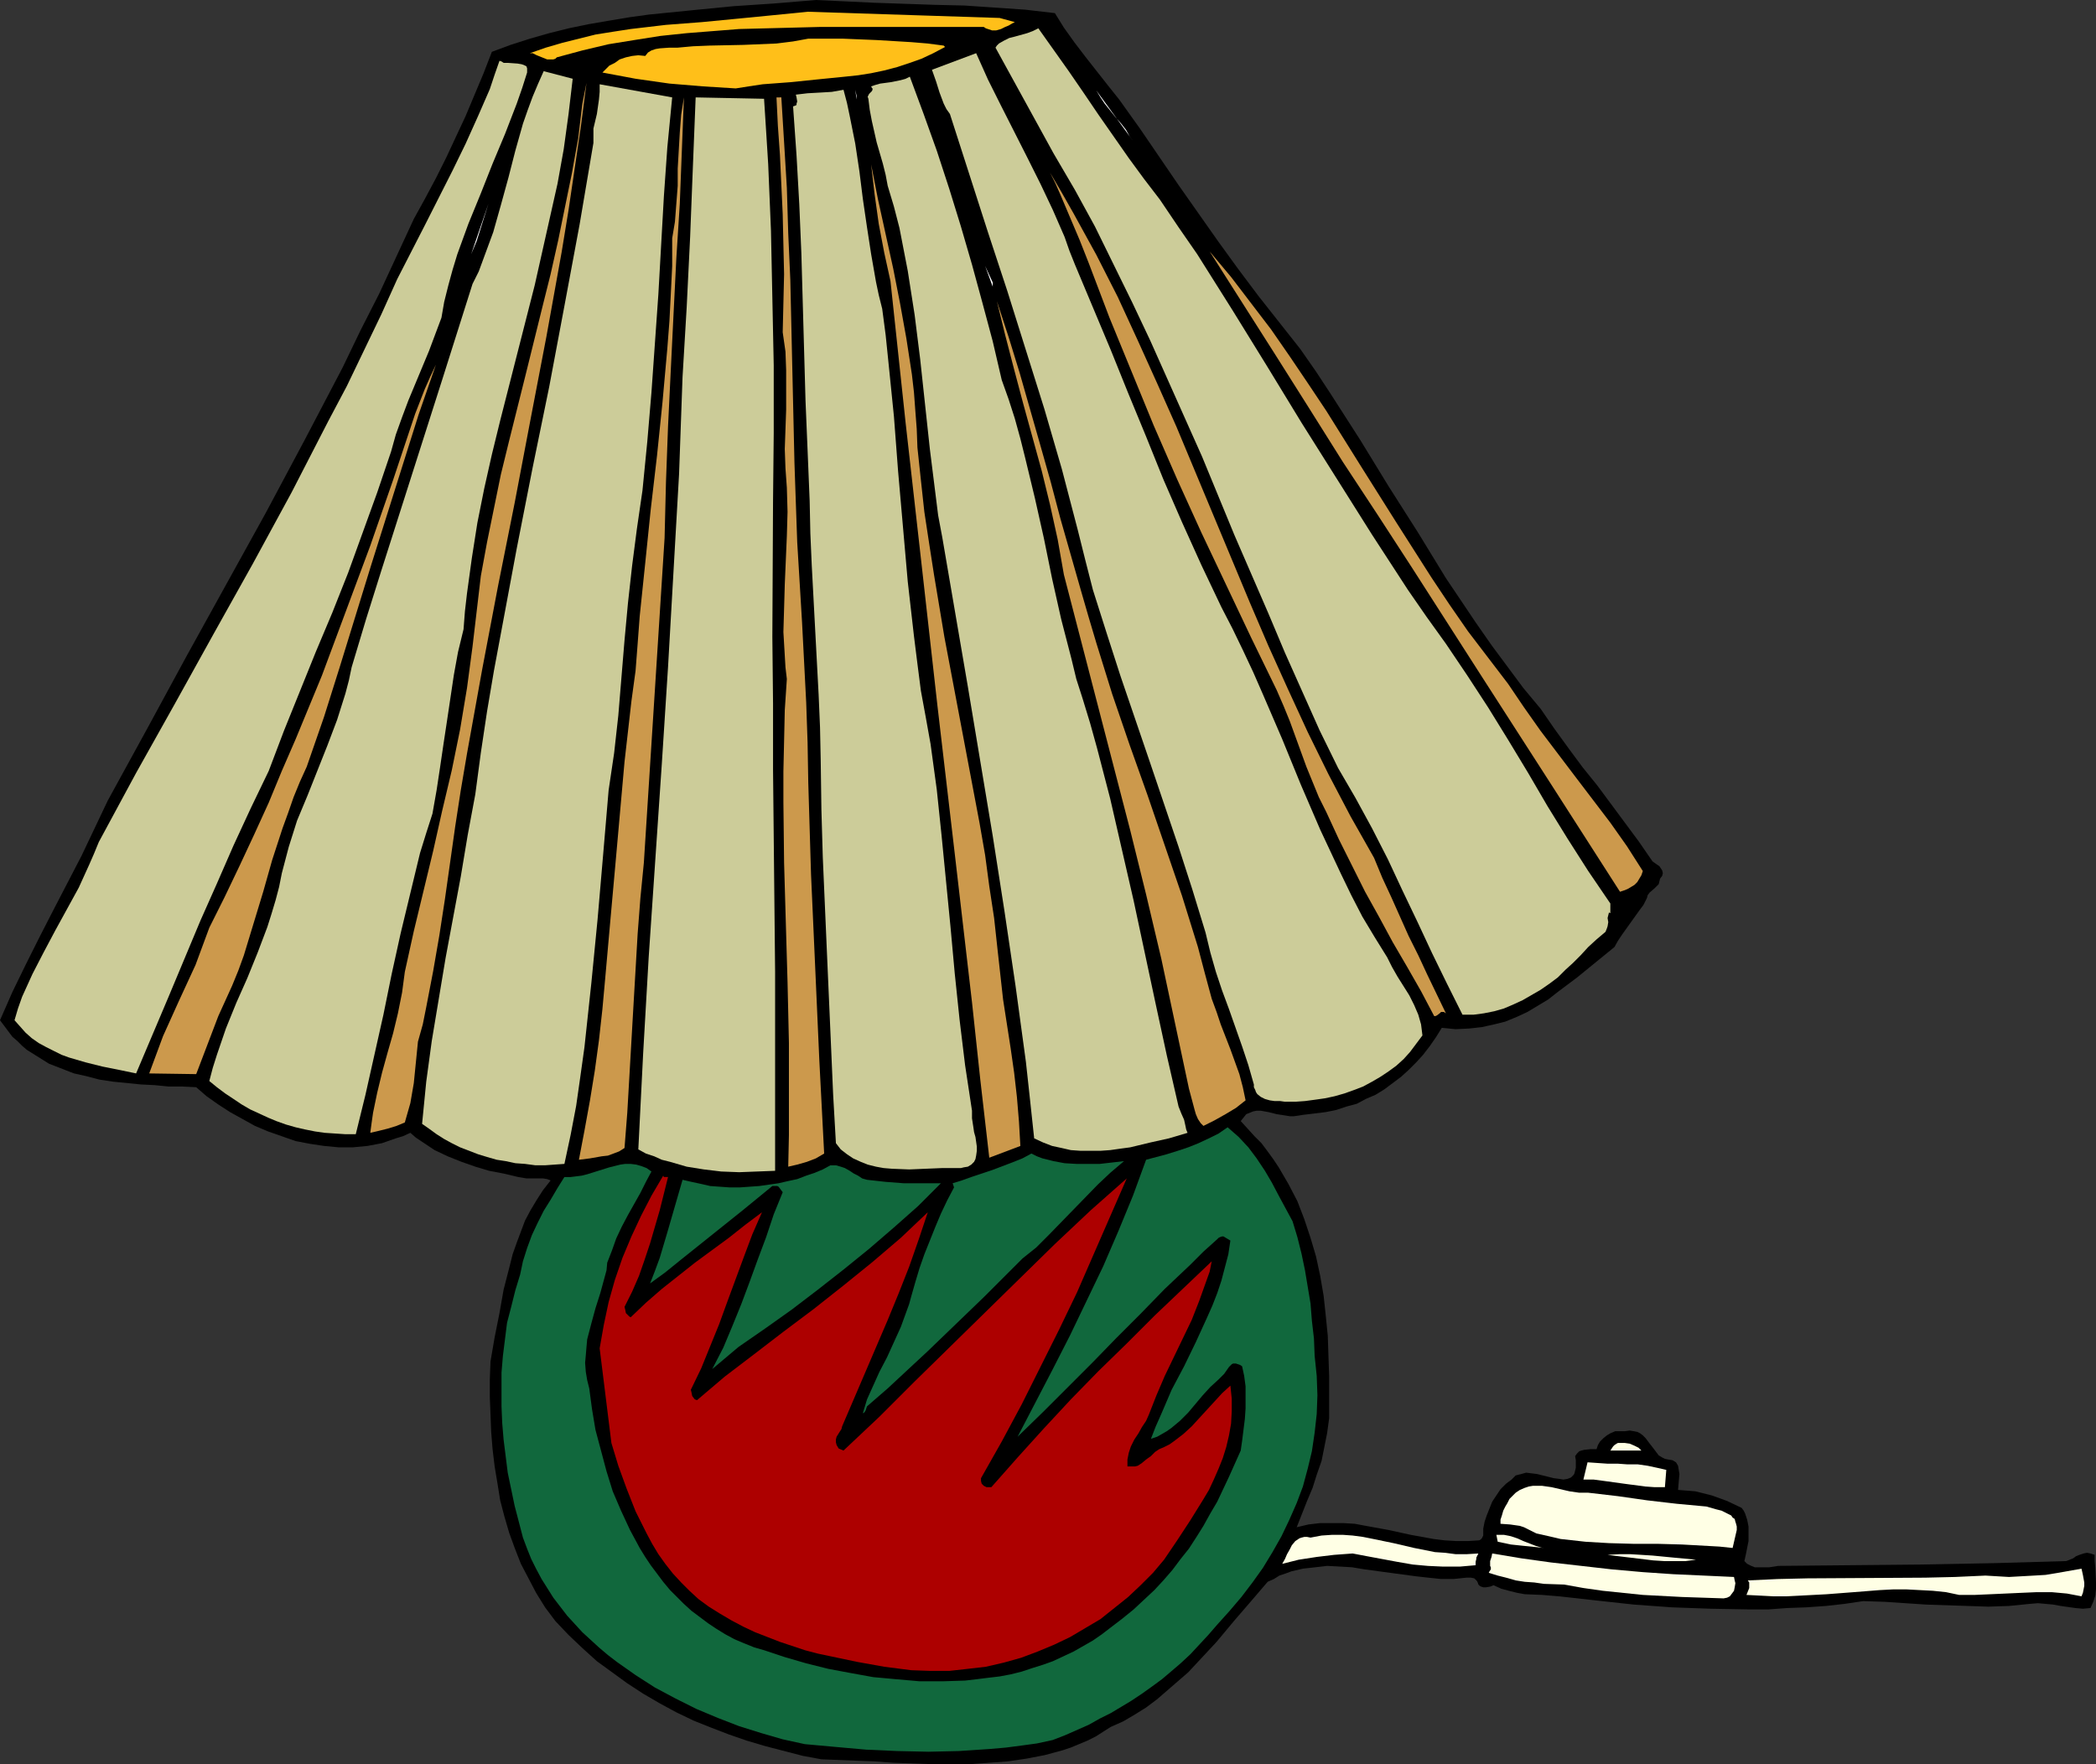 <?xml version="1.0" encoding="UTF-8" standalone="no"?>
<svg
   version="1.0"
   width="129.724mm"
   height="109.186mm"
   id="svg42"
   sodipodi:docname="Lamp 11.wmf"
   xmlns:inkscape="http://www.inkscape.org/namespaces/inkscape"
   xmlns:sodipodi="http://sodipodi.sourceforge.net/DTD/sodipodi-0.dtd"
   xmlns="http://www.w3.org/2000/svg"
   xmlns:svg="http://www.w3.org/2000/svg">
  <rect width="100%" height="100%" fill="#333333" stroke="none"/>
  <sodipodi:namedview
     id="namedview42"
     pagecolor="#ffffff"
     bordercolor="#000000"
     borderopacity="0.25"
     inkscape:showpageshadow="2"
     inkscape:pageopacity="0.0"
     inkscape:pagecheckerboard="0"
     inkscape:deskcolor="#d1d1d1"
     inkscape:document-units="mm" />
  <defs
     id="defs1">
    <pattern
       id="WMFhbasepattern"
       patternUnits="userSpaceOnUse"
       width="6"
       height="6"
       x="0"
       y="0" />
  </defs>
  <path
     style="fill:#000000;fill-opacity:1;fill-rule:evenodd;stroke:none"
     d="m 246.763,3.07 2.101,3.393 2.424,3.393 2.586,3.393 5.333,6.786 2.586,3.232 2.424,3.393 2.424,3.393 9.05,13.249 9.211,13.088 4.686,6.463 4.848,6.463 4.848,6.14 4.848,6.14 3.717,5.332 3.394,5.17 6.949,10.826 6.626,10.826 6.787,10.664 6.626,10.826 6.949,10.341 3.717,5.332 3.717,5.009 3.717,5.009 4.04,4.847 3.232,4.686 3.394,4.686 3.232,4.363 3.394,4.201 6.464,8.725 3.232,4.363 3.232,4.686 1.131,0.808 0.485,0.323 0.323,0.485 0.323,0.485 0.162,0.646 -0.162,0.646 -0.485,0.646 -0.162,0.646 -0.162,0.646 -0.485,0.485 -0.485,0.485 -1.131,0.969 -0.485,0.646 -0.162,0.646 -0.808,1.616 -0.97,1.293 -4.04,5.655 -0.97,1.454 -0.808,1.454 -4.363,3.555 -4.363,3.555 -4.525,3.393 -2.262,1.777 -2.424,1.454 -2.424,1.454 -2.424,1.131 -2.747,1.131 -2.586,0.646 -2.909,0.646 -2.909,0.323 -3.232,0.162 -1.616,-0.162 -1.616,-0.162 -1.293,2.101 -1.454,2.101 -1.616,2.101 -1.616,1.777 -1.778,1.777 -1.778,1.616 -1.939,1.454 -1.939,1.454 -2.101,1.293 -2.262,0.969 -2.101,1.131 -2.424,0.646 -2.424,0.808 -2.424,0.485 -2.586,0.323 -2.747,0.323 -0.97,0.162 -1.131,0.162 h -0.97 l -0.97,-0.162 -2.101,-0.323 -1.939,-0.485 -1.778,-0.323 h -0.97 l -0.808,0.162 -0.808,0.323 -0.808,0.323 -0.646,0.808 -0.646,0.808 1.616,1.777 1.616,1.777 1.616,1.616 1.454,1.939 1.293,1.777 1.293,1.939 1.131,1.939 1.131,1.939 2.101,4.039 1.616,4.201 1.454,4.363 1.293,4.363 0.97,4.524 0.808,4.686 0.485,4.524 0.485,4.847 0.162,4.847 0.162,4.686 v 4.847 4.847 l -0.485,3.555 -0.646,3.232 -0.646,3.232 -1.131,3.232 -0.97,3.07 -1.293,3.07 -2.424,6.14 2.747,-0.646 2.747,-0.323 h 2.747 2.586 l 2.747,0.162 2.586,0.485 5.333,0.969 5.171,1.131 5.333,0.969 2.586,0.323 2.747,0.162 h 2.747 l 2.586,-0.162 0.323,-0.162 0.323,-0.323 0.323,-0.646 v -0.808 -0.808 l 0.323,-1.616 0.485,-1.454 0.646,-1.616 0.646,-1.616 0.97,-1.454 0.97,-1.454 1.293,-1.293 1.293,-0.969 0.485,-0.485 0.485,-0.485 1.293,-0.323 1.131,-0.323 1.293,0.162 1.293,0.162 1.293,0.323 2.586,0.646 1.293,0.162 0.97,0.162 0.97,-0.162 0.808,-0.323 0.323,-0.323 0.323,-0.323 0.162,-0.323 0.162,-0.646 0.162,-0.646 v -0.808 -0.969 l -0.162,-0.969 0.485,-0.646 0.485,-0.485 0.485,-0.162 0.646,-0.162 1.454,-0.162 h 1.454 l 0.323,-0.969 0.485,-0.808 0.808,-0.808 0.808,-0.646 0.808,-0.485 1.131,-0.485 h 1.131 1.131 l 1.131,-0.162 0.97,0.162 0.808,0.162 0.646,0.323 0.646,0.485 0.646,0.646 0.97,1.293 1.131,1.454 0.97,1.293 0.808,0.485 0.646,0.323 0.808,0.162 0.97,0.162 0.808,0.485 0.485,0.808 0.162,0.969 0.162,0.969 -0.162,1.777 -0.162,1.939 2.101,0.162 1.939,0.162 1.939,0.485 1.939,0.485 1.778,0.646 1.778,0.646 3.394,1.616 0.485,0.646 0.323,0.646 0.485,1.454 0.323,1.616 v 1.616 1.777 l -0.323,1.616 -0.323,1.616 -0.323,1.454 0.646,0.646 0.97,0.485 0.808,0.323 h 1.131 2.262 l 2.101,-0.323 16.968,-0.162 16.806,-0.162 16.806,-0.323 16.806,-0.485 0.808,-0.323 0.808,-0.323 0.646,-0.485 0.808,-0.323 0.97,-0.323 0.808,-0.162 0.808,0.162 0.97,0.323 v 1.454 l 0.162,1.616 0.162,3.393 v 1.454 l -0.162,1.616 -0.485,1.454 -0.646,1.454 -1.778,0.162 -1.778,-0.162 -3.394,-0.485 -1.778,-0.323 -1.778,-0.162 -1.778,-0.162 -1.939,0.162 -4.848,0.485 -4.848,0.162 -4.848,-0.162 -4.848,-0.162 -4.848,-0.162 -4.848,-0.323 -4.848,-0.323 -5.01,-0.162 -4.363,0.646 -4.363,0.485 -4.525,0.323 -4.525,0.162 -4.363,0.323 h -4.525 l -9.05,-0.162 -9.05,-0.323 -8.888,-0.646 -8.888,-0.969 -8.726,-0.969 -3.878,-0.323 -4.04,-0.162 -1.778,-0.323 -1.939,-0.485 -1.778,-0.485 -1.778,-0.808 -0.808,0.323 -0.97,0.162 h -0.646 l -0.485,-0.162 -0.323,-0.162 -0.323,-0.323 -0.162,-0.485 -0.162,-0.323 -0.323,-0.323 -0.323,-0.323 -0.808,-0.162 h -0.97 l -3.07,0.323 h -2.909 l -3.07,-0.323 -2.909,-0.323 -11.958,-1.616 -2.909,-0.485 -2.909,-0.162 -2.909,-0.162 -2.747,0.323 -2.909,0.323 -2.747,0.646 -1.293,0.485 -1.454,0.485 -1.293,0.808 -1.454,0.646 -3.878,4.524 -4.04,4.686 -4.04,4.847 -4.363,4.686 -2.262,2.424 -2.424,2.101 -2.424,2.101 -2.424,2.101 -2.586,1.939 -2.586,1.616 -2.747,1.616 -2.909,1.293 -1.778,1.131 -1.778,1.131 -1.939,0.969 -1.939,0.808 -1.939,0.808 -1.939,0.646 -4.202,1.131 -4.202,0.808 -4.363,0.646 -4.363,0.323 -4.525,0.323 h -4.525 -4.525 l -8.888,-0.323 -4.363,-0.323 -4.363,-0.162 -4.04,-0.162 -4.04,-0.162 -4.363,-0.808 -4.363,-1.131 -4.363,-1.131 -4.363,-1.293 -4.202,-1.454 -4.202,-1.616 -4.04,-1.616 -4.04,-1.939 -3.878,-2.101 -3.878,-2.262 -3.717,-2.424 -3.555,-2.585 -3.555,-2.585 -3.394,-3.07 -3.232,-3.07 -3.07,-3.232 -2.424,-3.232 -2.101,-3.393 -1.778,-3.393 -1.778,-3.393 -1.454,-3.716 -1.293,-3.555 -1.131,-3.878 -0.97,-3.716 -0.646,-4.039 -0.646,-3.878 -0.485,-4.039 -0.323,-4.039 -0.162,-4.039 -0.162,-4.201 v -4.039 l 0.162,-4.201 0.97,-5.655 1.131,-5.655 0.97,-5.494 1.454,-5.655 0.646,-2.585 0.97,-2.747 0.97,-2.585 0.97,-2.585 1.293,-2.424 1.454,-2.424 1.454,-2.262 1.778,-2.262 -0.808,-0.323 -0.97,-0.162 h -1.939 -1.939 l -0.97,-0.162 -0.97,-0.162 -3.394,-0.808 -3.394,-0.646 -3.232,-0.969 -3.232,-1.131 -3.232,-1.293 -3.07,-1.454 -2.909,-1.939 -1.454,-0.969 -1.293,-1.131 -1.778,0.808 -1.616,0.485 -3.232,1.131 -3.394,0.646 -3.394,0.323 h -3.394 l -3.394,-0.323 -3.232,-0.485 -3.394,-0.646 -3.232,-1.131 -3.232,-1.131 -3.07,-1.293 -2.909,-1.616 -2.909,-1.616 -2.747,-1.777 -2.747,-1.939 -2.424,-2.101 -3.232,-0.162 h -3.232 l -3.232,-0.323 -3.232,-0.162 -3.232,-0.323 -3.232,-0.323 -3.232,-0.485 -3.07,-0.808 -2.909,-0.646 -2.909,-1.131 -2.909,-1.131 -2.586,-1.616 -2.586,-1.616 L 5.171,244.629 4.04,243.498 2.909,242.529 1.939,241.236 0.97,239.943 0,238.651 l 2.909,-6.625 3.07,-6.302 3.232,-6.463 3.232,-6.302 6.626,-12.765 3.07,-6.463 3.07,-6.463 9.211,-16.804 9.211,-16.966 18.584,-33.608 9.05,-16.966 8.888,-16.966 4.202,-8.725 4.363,-8.564 4.04,-8.725 4.04,-8.725 2.586,-4.686 2.586,-4.847 2.424,-4.847 2.262,-4.847 2.262,-4.847 2.101,-5.009 2.101,-5.009 1.939,-5.009 4.363,-1.616 4.525,-1.454 4.525,-1.293 4.525,-1.131 4.686,-0.969 4.686,-0.808 4.848,-0.808 4.686,-0.646 9.696,-0.969 9.858,-0.969 L 181.153,0.808 190.849,0 l 6.949,0.323 6.787,0.323 14.059,0.485 6.949,0.162 7.11,0.485 7.11,0.485 z"
     id="path1" />
  <path
     style="fill:#ffbf19;fill-opacity:1;fill-rule:evenodd;stroke:none"
     d="m 233.835,4.201 1.778,0.485 1.778,0.485 -0.646,0.323 -0.808,0.485 -0.808,0.323 -0.97,0.485 -1.131,0.323 h -0.97 l -0.97,-0.323 -0.485,-0.162 -0.485,-0.323 h -12.928 -25.371 l -12.605,0.323 -6.302,0.162 -6.141,0.485 -6.141,0.485 -6.141,0.646 -6.141,0.969 -5.979,0.969 -6.141,1.454 -5.979,1.616 -0.323,0.323 -0.485,0.162 h -0.808 -0.646 l -0.808,-0.323 -0.808,-0.323 -0.808,-0.323 -0.97,-0.485 h -0.646 l 3.717,-1.293 3.878,-1.131 3.878,-0.969 3.878,-0.969 4.04,-0.646 4.202,-0.646 8.242,-0.969 8.403,-0.646 8.403,-0.808 8.242,-0.808 8.08,-0.808 z"
     id="path2" />
  <path
     style="fill:#cccc99;fill-opacity:1;fill-rule:evenodd;stroke:none"
     d="m 271.326,46.696 4.363,6.463 4.363,6.302 8.242,13.088 8.08,13.088 8.08,13.249 8.242,13.088 8.242,13.088 4.202,6.463 4.202,6.463 4.363,6.302 4.525,6.302 5.01,7.433 4.848,7.433 4.686,7.594 4.686,7.756 4.525,7.756 4.686,7.594 4.848,7.594 5.171,7.594 v 2.262 l -0.323,-0.162 -0.162,0.646 -0.162,0.646 0.162,0.969 -0.162,0.969 -0.162,0.485 -0.323,0.808 -2.101,1.777 -1.939,1.777 -1.778,1.939 -1.778,1.777 -1.778,1.616 -1.778,1.777 -1.939,1.454 -2.101,1.454 -4.202,2.424 -2.101,0.969 -2.262,0.969 -2.262,0.646 -2.424,0.485 -2.424,0.323 h -2.586 l -3.555,-7.109 -3.555,-7.271 -3.394,-7.271 -3.555,-7.433 -3.394,-7.271 -3.717,-7.271 -3.878,-7.109 -4.04,-6.948 -4.363,-8.887 -4.04,-9.048 -4.04,-9.048 -3.878,-9.21 -7.918,-18.258 -7.595,-18.42 -8.08,-18.097 -4.04,-9.048 -4.202,-8.887 -4.363,-8.887 -4.363,-8.887 -4.686,-8.564 -5.01,-8.564 -13.574,-24.721 0.323,-0.485 0.485,-0.485 1.131,-0.646 1.293,-0.646 1.293,-0.323 2.909,-0.808 1.293,-0.485 1.293,-0.646 3.555,5.009 3.555,5.009 3.555,5.17 3.394,5.009 7.11,10.179 3.555,4.847 z"
     id="path3" />
  <path
     style="fill:#ffbf19;fill-opacity:1;fill-rule:evenodd;stroke:none"
     d="m 220.745,10.664 0.323,0.323 -2.747,1.454 -2.747,1.293 -2.747,0.969 -2.909,0.969 -3.07,0.808 -3.07,0.646 -3.07,0.485 -3.07,0.323 -6.464,0.646 -6.302,0.646 -6.464,0.485 -3.232,0.485 -3.07,0.485 -7.757,-0.485 -7.757,-0.646 -7.918,-1.131 -7.757,-1.454 0.808,-0.808 0.808,-0.808 1.293,-0.646 1.131,-0.808 1.454,-0.485 1.454,-0.323 1.454,-0.162 1.616,0.162 0.646,-0.808 0.808,-0.485 0.97,-0.323 0.97,-0.162 2.262,-0.162 h 1.939 l 3.555,-0.323 3.878,-0.162 7.918,-0.162 3.878,-0.162 3.878,-0.162 3.878,-0.485 3.555,-0.646 h 4.04 4.04 l 7.918,0.323 8.08,0.485 3.878,0.323 z"
     id="path4" />
  <path
     style="fill:#cccc99;fill-opacity:1;fill-rule:evenodd;stroke:none"
     d="m 251.449,61.884 4.202,10.018 4.202,10.018 4.04,10.018 4.202,10.179 4.04,10.018 4.363,10.018 4.525,10.018 4.686,9.856 2.586,5.009 2.424,5.009 2.424,5.17 2.262,5.17 4.525,10.503 4.363,10.664 4.525,10.503 2.424,5.17 2.424,5.17 2.424,5.009 2.586,5.009 2.909,4.847 2.909,4.686 1.131,2.262 1.293,2.262 2.747,4.363 1.131,2.262 0.97,2.262 0.323,1.131 0.323,1.131 0.162,1.293 0.162,1.293 -1.454,1.939 -1.454,1.939 -1.454,1.616 -1.778,1.616 -1.778,1.293 -1.939,1.293 -1.939,1.131 -2.101,1.131 -2.101,0.808 -2.262,0.808 -2.262,0.646 -2.262,0.485 -2.262,0.323 -2.424,0.323 -2.262,0.162 h -2.424 l -1.131,-0.162 h -1.293 l -1.131,-0.162 -1.131,-0.323 -0.97,-0.485 -0.808,-0.646 -0.323,-0.485 -0.162,-0.485 -0.323,-0.646 v -0.646 l -1.293,-4.524 -1.454,-4.363 -3.07,-8.725 -1.616,-4.363 -1.454,-4.363 -1.293,-4.524 -1.131,-4.686 -3.07,-10.018 -3.232,-10.018 -6.787,-20.036 -6.787,-19.874 -3.232,-10.018 -3.232,-10.179 -1.778,-6.948 -1.778,-7.109 -3.717,-14.219 -4.04,-13.896 -4.363,-13.896 -4.363,-13.896 -4.525,-13.734 -8.888,-27.63 -0.808,-1.131 -0.646,-1.293 -0.97,-2.585 -0.808,-2.585 -0.97,-2.747 10.342,-3.878 2.747,6.14 3.07,6.14 6.141,12.118 3.07,6.14 2.909,6.14 2.747,6.302 1.131,3.232 z"
     id="path5" />
  <path
     style="fill:#cccc99;fill-opacity:1;fill-rule:evenodd;stroke:none"
     d="m 123.301,16.966 -1.131,3.555 -1.293,3.716 -2.747,7.109 -2.909,6.948 -2.747,6.948 -2.909,7.109 -1.293,3.555 -1.293,3.555 -1.131,3.716 -0.97,3.555 -0.97,3.878 -0.646,3.716 -1.454,3.878 -1.454,3.878 -1.616,3.878 -1.616,3.878 -1.616,3.878 -1.454,3.878 -1.454,4.039 -1.131,4.039 -3.232,9.533 -3.394,9.372 -3.394,9.372 -3.717,9.372 -3.878,9.21 -7.434,18.42 -3.555,9.372 -4.202,8.725 -4.04,8.725 -3.878,8.887 -3.878,8.725 -7.434,17.774 -7.595,17.935 -3.878,-0.808 -4.04,-0.808 -3.878,-0.969 -3.878,-1.131 -1.778,-0.646 -1.939,-0.969 -1.616,-0.808 -1.778,-0.969 -1.616,-1.131 -1.454,-1.293 -1.293,-1.454 -1.293,-1.454 0.808,-2.747 0.97,-2.747 2.424,-5.332 2.586,-5.009 2.747,-5.17 5.494,-10.018 2.424,-5.332 1.131,-2.585 1.131,-2.747 4.363,-8.079 4.363,-8.079 9.05,-16.158 9.05,-16.319 9.211,-16.481 9.05,-16.643 8.565,-16.643 4.363,-8.24 4.04,-8.402 4.04,-8.402 3.717,-8.24 6.464,-12.603 6.464,-12.765 3.07,-6.302 2.909,-6.463 2.747,-6.302 1.131,-3.393 1.131,-3.232 0.485,0.162 0.485,0.323 h 0.97 l 2.262,0.162 0.97,0.162 0.485,0.162 0.323,0.162 0.323,0.162 0.162,0.485 v 0.485 z"
     id="path6" />
  <path
     style="fill:#cccc99;fill-opacity:1;fill-rule:evenodd;stroke:none"
     d="m 133.966,18.42 -0.97,8.24 -1.131,8.24 -1.454,8.079 -1.778,7.917 -1.778,7.917 -1.778,7.917 -8.08,31.669 -1.939,7.917 -1.778,7.917 -1.616,8.079 -1.293,8.24 -1.131,8.24 -0.485,4.201 -0.323,4.201 -1.293,5.332 -0.97,5.332 -1.616,10.826 -0.808,5.332 -0.808,5.494 -0.808,5.332 -0.97,5.494 -1.454,4.524 -1.454,4.686 -2.262,9.372 -2.262,9.372 -2.101,9.533 -1.939,9.533 -2.101,9.372 -2.101,9.372 -2.262,9.21 h -2.424 l -2.424,-0.162 -2.424,-0.162 -2.262,-0.323 -2.424,-0.485 -2.101,-0.485 -2.262,-0.646 -2.262,-0.808 -1.939,-0.808 -2.101,-0.969 -2.101,-0.969 -1.939,-1.131 -1.939,-1.293 -1.939,-1.293 -1.939,-1.454 -1.778,-1.454 0.808,-3.07 0.97,-3.07 2.101,-6.14 2.424,-5.978 2.586,-5.817 2.424,-5.978 2.262,-5.978 0.97,-3.07 0.97,-3.232 0.808,-3.07 0.646,-3.232 0.808,-3.07 0.808,-3.07 0.97,-3.07 0.97,-3.07 2.424,-5.817 4.686,-11.795 2.262,-5.978 0.97,-3.07 0.97,-3.07 0.808,-3.07 0.646,-3.07 3.394,-11.31 3.555,-11.31 7.11,-22.298 7.11,-22.298 7.11,-22.459 1.454,-2.908 1.131,-3.07 1.131,-3.07 1.131,-3.07 1.778,-6.302 1.778,-6.463 1.616,-6.302 1.778,-6.302 1.131,-3.232 1.131,-3.07 1.293,-3.07 1.293,-2.908 z"
     id="path7" />
  <path
     style="fill:#ffffff;fill-opacity:1;fill-rule:evenodd;stroke:none"
     d="m 215.574,17.612 0.646,0.808 z"
     id="path8" />
  <path
     style="fill:#cccc99;fill-opacity:1;fill-rule:evenodd;stroke:none"
     d="m 234.32,88.868 1.616,4.524 1.454,4.524 1.293,4.686 1.131,4.524 2.262,9.372 2.101,9.372 1.939,9.533 2.101,9.372 2.424,9.372 1.131,4.686 1.454,4.524 1.778,5.817 1.616,5.817 3.07,11.795 2.747,11.957 2.747,11.957 5.171,24.237 2.586,11.957 2.747,11.957 0.646,1.616 0.646,1.454 0.323,1.454 0.162,0.808 0.323,0.808 -4.363,1.293 -4.363,0.969 -4.686,1.131 -2.424,0.323 -2.262,0.323 -2.262,0.162 h -2.424 -2.262 l -2.262,-0.162 -2.101,-0.485 -2.262,-0.485 -2.101,-0.808 -2.101,-0.969 -0.97,-9.048 -0.97,-8.887 -2.424,-17.774 -2.586,-17.45 -2.747,-17.612 -5.818,-34.901 -5.979,-34.901 -0.97,-5.17 -0.646,-5.17 -1.293,-10.341 -1.131,-10.503 -1.131,-10.503 -1.293,-10.341 -0.808,-5.17 -0.808,-5.17 -0.97,-5.009 -0.97,-5.009 -1.293,-5.009 -1.454,-4.847 -0.485,-2.585 -0.646,-2.585 -1.454,-5.009 -1.131,-5.009 -0.485,-2.585 -0.323,-2.585 -0.162,-0.485 0.162,-0.323 0.162,-0.323 0.323,-0.323 0.323,-0.323 0.162,-0.323 v -0.323 l -0.162,-0.162 -0.162,-0.323 0.97,-0.323 1.131,-0.323 2.424,-0.323 2.424,-0.485 1.131,-0.323 0.97,-0.485 3.232,8.725 3.07,8.564 2.909,8.887 2.747,8.887 2.586,8.887 2.424,8.887 2.424,9.048 z"
     id="path9" />
  <path
     style="fill:#cc994c;fill-opacity:1;fill-rule:evenodd;stroke:none"
     d="m 109.241,176.282 -1.454,8.564 -1.293,8.402 -2.424,17.127 -1.293,8.402 -1.454,8.402 -1.616,8.402 -0.808,4.039 -1.131,4.039 -0.485,4.847 -0.485,4.847 -0.808,4.686 -0.646,2.262 -0.646,2.262 -1.939,0.808 -2.101,0.646 -1.939,0.485 -2.101,0.485 0.323,-2.424 0.323,-2.262 0.97,-4.686 1.131,-4.686 1.293,-4.686 1.293,-4.524 1.131,-4.686 0.97,-4.847 0.323,-2.424 0.323,-2.424 2.101,-9.533 2.262,-9.372 2.262,-9.372 2.101,-9.372 2.262,-9.533 1.939,-9.533 0.808,-4.847 0.808,-4.847 0.646,-4.847 0.646,-4.847 0.97,-8.24 0.97,-8.24 1.454,-7.917 1.616,-7.917 1.616,-7.917 1.939,-7.917 3.878,-15.511 3.878,-15.673 1.939,-7.756 1.778,-7.917 1.616,-7.917 1.616,-7.917 1.454,-8.079 0.97,-8.079 0.97,-4.847 -1.293,10.018 -1.454,9.856 -1.454,9.856 -1.616,9.856 -3.555,19.713 -3.717,19.389 -3.717,19.551 -3.878,19.389 -3.717,19.551 z"
     id="path10" />
  <path
     style="fill:#cccc99;fill-opacity:1;fill-rule:evenodd;stroke:none"
     d="m 157.237,22.782 -1.131,11.634 -0.808,11.472 -1.293,22.944 -0.808,11.472 -0.808,11.472 -0.97,11.472 -1.131,11.472 -1.293,8.887 -1.131,8.725 -0.97,8.725 -0.808,8.725 -1.454,17.612 -0.97,8.725 -1.293,8.725 -0.646,7.594 -0.646,7.594 -1.293,15.027 -1.454,14.865 -1.616,15.027 -0.97,6.948 -0.97,6.786 -1.293,6.786 -1.454,6.786 -2.262,0.162 -2.262,0.162 h -2.262 l -2.424,-0.323 -2.262,-0.162 -2.262,-0.485 -2.101,-0.323 -2.262,-0.646 -2.101,-0.646 -2.101,-0.808 -2.101,-0.808 -1.939,-0.969 -1.778,-0.969 -1.778,-1.131 -1.778,-1.293 -1.616,-1.131 0.97,-9.856 1.293,-9.533 1.616,-9.695 1.616,-9.695 1.778,-9.533 1.778,-9.533 1.616,-9.695 1.778,-9.533 1.293,-9.695 1.454,-9.695 1.616,-9.533 1.778,-9.533 3.555,-19.066 3.717,-18.905 3.878,-18.905 3.555,-18.905 3.555,-19.066 1.616,-9.533 1.616,-9.533 V 31.669 30.053 l 0.808,-3.393 0.485,-3.393 0.162,-1.777 v -1.777 z"
     id="path11" />
  <path
     style="fill:#cccc99;fill-opacity:1;fill-rule:evenodd;stroke:none"
     d="m 197.313,21.005 0.808,3.07 0.646,3.07 1.293,6.463 0.97,6.463 0.808,6.463 0.97,6.625 0.97,6.302 1.131,6.463 0.646,3.07 0.808,3.232 0.808,6.14 0.646,6.302 1.293,12.765 0.97,12.765 1.131,12.926 1.131,12.926 1.454,12.765 0.808,6.463 0.808,6.302 1.131,6.14 1.131,6.302 1.454,10.664 1.131,10.826 2.101,21.49 0.97,10.664 1.131,10.826 1.293,10.664 1.616,10.664 v 0.808 0.969 l 0.323,2.101 0.162,1.131 0.323,1.131 0.323,2.262 v 0.969 l -0.162,1.131 -0.162,0.808 -0.323,0.646 -0.646,0.646 -0.808,0.485 -0.97,0.162 -0.646,0.162 h -0.646 -1.778 -1.939 l -3.878,0.162 -3.878,0.162 -4.04,-0.162 -1.939,-0.162 -1.778,-0.323 -1.939,-0.485 -1.616,-0.646 -1.778,-0.808 -1.454,-0.969 -1.454,-1.131 -1.131,-1.454 -0.646,-11.31 -0.485,-11.149 -0.97,-22.136 -0.97,-22.298 -0.323,-11.149 -0.162,-11.472 -0.162,-7.756 -0.323,-7.594 -1.616,-30.377 -0.323,-7.433 -0.162,-7.594 -0.485,-11.795 -0.485,-11.634 -0.323,-11.472 -0.323,-11.472 -0.323,-11.472 -0.485,-11.472 -0.646,-11.472 -0.808,-11.472 0.485,-0.162 0.323,-0.162 v -0.323 l 0.162,-0.485 -0.162,-0.969 -0.162,-0.646 2.747,-0.323 2.909,-0.162 2.747,-0.162 z"
     id="path12" />
  <path
     style="fill:#ffffff;fill-opacity:1;fill-rule:evenodd;stroke:none"
     d="m 200.384,23.267 -0.323,-2.262 0.323,1.454 z"
     id="path13" />
  <path
     style="fill:#ffffff;fill-opacity:1;fill-rule:evenodd;stroke:none"
     d="m 235.289,21.005 0.646,1.131 z"
     id="path14" />
  <path
     style="fill:#ffffff;fill-opacity:1;fill-rule:evenodd;stroke:none"
     d="m 265.024,32.962 -0.808,-1.131 -0.808,-1.454 -1.131,-1.454 -1.293,-1.454 -2.586,-3.232 -0.97,-1.454 -0.97,-1.616 z"
     id="path15" />
  <path
     style="fill:#cc994c;fill-opacity:1;fill-rule:evenodd;stroke:none"
     d="m 155.459,125.869 -4.848,75.942 -0.808,8.24 -0.646,8.402 -0.97,16.643 -0.97,16.804 -0.485,8.402 -0.646,8.24 -1.293,0.808 -1.293,0.485 -1.293,0.485 -1.454,0.162 -2.747,0.485 -2.586,0.323 1.293,-6.786 1.293,-7.109 1.131,-6.948 0.97,-7.109 0.808,-7.271 0.646,-7.109 1.293,-14.542 1.293,-14.38 1.293,-14.542 0.646,-7.271 0.808,-7.109 0.808,-7.109 0.97,-7.109 0.485,-6.302 0.485,-6.463 1.293,-12.442 1.293,-12.603 1.454,-12.441 1.293,-12.603 1.131,-12.603 0.485,-6.302 0.323,-6.302 0.323,-6.625 v -6.463 l 0.646,-3.878 0.323,-4.201 0.323,-4.201 v -4.039 l 0.485,-8.402 0.323,-4.201 0.646,-4.039 -0.485,12.442 -0.485,12.442 -0.808,12.765 -0.646,12.926 -0.646,13.088 -0.646,13.249 -0.485,13.088 z"
     id="path16" />
  <path
     style="fill:#cccc99;fill-opacity:1;fill-rule:evenodd;stroke:none"
     d="m 178.729,23.106 0.485,7.594 0.485,7.756 0.646,15.511 0.323,15.673 0.323,15.835 v 15.835 l -0.162,15.835 -0.162,31.831 0.162,15.511 v 15.511 l 0.162,15.835 0.323,31.508 v 15.673 15.511 15.35 l -4.202,0.162 -4.202,0.162 -4.202,-0.162 -4.04,-0.485 -4.04,-0.646 -3.878,-1.131 -1.939,-0.485 -1.778,-0.808 -1.939,-0.646 -1.778,-0.969 1.131,-22.459 1.293,-22.459 3.07,-45.242 1.454,-22.621 1.293,-22.621 1.293,-22.621 0.808,-22.621 0.97,-16.319 0.808,-16.481 0.646,-16.481 0.646,-16.158 z"
     id="path17" />
  <path
     style="fill:#cc994c;fill-opacity:1;fill-rule:evenodd;stroke:none"
     d="m 182.769,22.782 0.646,10.503 0.646,10.664 0.323,10.664 0.485,10.826 0.485,21.49 0.485,21.328 0.323,9.372 0.323,9.21 1.131,18.743 0.97,18.743 0.323,9.372 0.162,9.372 0.646,21.49 0.97,21.651 0.97,21.813 1.131,21.813 -1.939,1.131 -2.101,0.808 -2.262,0.646 -2.101,0.485 0.162,-7.433 v -7.109 -7.271 -7.109 l -0.323,-14.219 -0.808,-27.953 -0.162,-14.219 v -7.109 l 0.162,-7.109 0.162,-7.271 0.485,-7.271 -0.323,-2.747 -0.162,-2.747 -0.323,-5.494 0.162,-5.494 0.162,-5.655 0.485,-11.31 0.162,-5.655 -0.162,-5.655 -0.323,-4.524 -0.162,-4.524 0.323,-9.21 v -4.686 -4.524 l -0.162,-4.363 -0.323,-2.262 -0.323,-2.262 0.162,-6.786 0.162,-6.786 -0.162,-6.948 -0.162,-7.109 -0.323,-6.948 -0.323,-6.948 -0.485,-6.786 -0.323,-6.625 z"
     id="path18" />
  <path
     style="fill:#ffffff;fill-opacity:1;fill-rule:evenodd;stroke:none"
     d="m 237.713,25.529 0.323,0.808 z"
     id="path19" />
  <path
     style="fill:#ffffff;fill-opacity:1;fill-rule:evenodd;stroke:none"
     d="m 265.67,33.931 1.131,1.454 z"
     id="path20" />
  <path
     style="fill:#cc994c;fill-opacity:1;fill-rule:evenodd;stroke:none"
     d="m 214.605,104.703 0.808,7.594 0.808,7.433 1.131,7.433 1.131,7.271 2.424,14.542 2.747,14.542 2.747,14.542 2.747,14.542 1.293,7.433 0.97,7.271 1.131,7.433 0.808,7.433 0.646,5.817 0.646,5.817 1.778,11.472 0.808,5.655 0.646,5.655 0.485,5.817 0.323,5.655 -7.272,2.747 -2.101,-18.258 -1.939,-18.097 -4.202,-36.193 -3.878,-33.123 -3.717,-33.123 -3.717,-32.962 -3.555,-33.285 -1.454,-6.625 -1.293,-6.786 -0.97,-6.948 -0.808,-6.948 1.616,8.24 1.778,8.079 1.778,8.079 1.616,8.24 1.454,8.079 0.646,4.201 0.646,4.201 0.485,4.201 0.323,4.363 0.323,4.201 z"
     id="path21" />
  <path
     style="fill:#cc994c;fill-opacity:1;fill-rule:evenodd;stroke:none"
     d="m 321.422,200.68 1.939,4.686 2.101,4.524 4.04,9.048 2.262,4.524 2.101,4.524 4.363,9.048 -0.485,-0.323 h -0.323 -0.323 l -0.323,0.323 -0.646,0.485 -0.323,0.162 h -0.323 l -3.07,-5.817 -3.232,-5.655 -3.394,-5.817 -3.232,-5.978 -3.232,-5.817 -3.07,-6.14 -3.07,-6.14 -2.909,-6.302 -1.778,-3.555 -1.454,-3.555 -1.454,-3.555 -1.293,-3.555 -2.586,-7.109 -1.454,-3.555 -1.616,-3.716 -5.979,-12.28 -5.818,-12.28 -5.818,-12.28 -5.656,-12.441 -5.494,-12.603 -5.171,-12.603 -5.171,-12.603 -4.848,-12.765 -2.101,-5.332 -2.262,-5.332 -2.262,-5.332 -1.131,-2.585 -1.293,-2.585 2.747,4.686 2.747,4.847 5.333,9.695 5.01,9.856 4.686,10.179 4.525,10.018 4.525,10.179 8.565,20.52 8.565,20.52 4.363,10.179 4.525,10.018 4.686,10.179 4.848,9.856 5.171,9.856 2.747,4.847 z"
     id="path22" />
  <path
     style="fill:#ffffff;fill-opacity:1;fill-rule:evenodd;stroke:none"
     d="m 225.917,47.342 1.454,4.847 z"
     id="path23" />
  <path
     style="fill:#ffffff;fill-opacity:1;fill-rule:evenodd;stroke:none"
     d="m 110.211,59.461 4.04,-11.795 -2.747,8.725 z"
     id="path24" />
  <path
     style="fill:#cc994c;fill-opacity:1;fill-rule:evenodd;stroke:none"
     d="m 352.772,159.962 3.717,5.494 3.878,5.494 8.08,10.664 8.242,10.826 3.878,5.494 3.717,5.817 -0.323,0.969 -0.485,0.808 -0.485,0.808 -0.646,0.646 -0.808,0.485 -0.808,0.485 -0.808,0.323 -0.97,0.323 -8.08,-12.603 -8.08,-12.603 -16.322,-25.368 -16.16,-25.206 -8.08,-12.441 -8.08,-12.28 -7.918,-12.603 -3.878,-6.14 -3.878,-6.14 -15.514,-24.398 5.01,5.978 4.686,6.14 4.686,6.14 4.363,6.302 4.363,6.463 4.202,6.302 8.08,12.926 8.242,13.088 8.242,12.926 4.202,6.302 4.363,6.302 4.686,6.14 z"
     id="path25" />
  <path
     style="fill:#ffffff;fill-opacity:1;fill-rule:evenodd;stroke:none"
     d="m 232.219,67.055 -1.778,-4.847 1.778,3.878 z"
     id="path26" />
  <path
     style="fill:#cc994c;fill-opacity:1;fill-rule:evenodd;stroke:none"
     d="m 252.904,138.311 1.778,6.14 1.778,5.978 3.717,11.957 4.04,11.795 4.202,11.795 4.04,11.795 4.04,11.795 3.717,11.957 1.616,6.14 1.616,5.978 1.131,3.07 0.97,2.908 2.262,5.817 2.101,5.817 0.808,3.07 0.646,3.07 -2.262,1.777 -2.424,1.454 -2.586,1.454 -2.586,1.293 -0.646,-0.646 -0.646,-0.969 -0.485,-1.131 -0.323,-1.131 -0.646,-2.424 -0.646,-2.424 -3.232,-15.188 -3.232,-15.188 -3.555,-15.027 -3.717,-15.027 -15.514,-59.784 -1.454,-8.24 -1.778,-8.079 -1.939,-7.917 -4.363,-15.835 -2.101,-7.917 -2.101,-8.079 -1.939,-7.917 2.747,8.402 2.586,8.402 4.848,16.966 2.424,8.564 2.262,8.564 z"
     id="path27" />
  <path
     style="fill:#cc994c;fill-opacity:1;fill-rule:evenodd;stroke:none"
     d="m 71.75,179.352 -1.616,3.555 -1.454,3.555 -1.293,3.716 -1.293,3.555 -2.424,7.433 -2.101,7.433 -2.262,7.433 -2.262,7.433 -1.293,3.555 -1.454,3.555 -1.616,3.555 -1.616,3.555 -5.171,13.573 -10.989,-0.162 1.616,-4.363 1.616,-4.363 3.717,-8.24 3.878,-8.402 1.616,-4.363 1.616,-4.363 3.555,-7.109 3.555,-7.433 3.394,-7.271 3.394,-7.433 3.07,-7.433 3.232,-7.433 6.141,-14.865 5.656,-15.188 5.656,-15.188 5.333,-15.35 5.171,-15.511 2.262,-5.817 1.293,-2.908 1.293,-2.747 -4.04,11.634 -3.717,11.795 -7.434,23.59 -7.272,23.59 -3.717,11.795 z"
     id="path28" />
  <path
     style="fill:#11683d;fill-opacity:1;fill-rule:evenodd;stroke:none"
     d="m 302.353,285.67 1.131,3.716 0.97,3.878 0.808,3.878 0.646,3.878 0.646,3.878 0.323,4.039 0.485,4.201 0.162,4.039 0.485,4.686 0.162,4.524 -0.162,4.363 -0.485,4.363 -0.646,4.363 -0.97,4.039 -1.131,4.201 -1.454,3.878 -1.778,4.039 -1.778,3.716 -2.101,3.716 -2.262,3.716 -2.424,3.393 -2.586,3.393 -2.747,3.232 -2.909,3.232 -2.101,2.424 -2.101,2.262 -2.101,2.262 -2.262,2.101 -2.262,1.939 -2.101,1.777 -2.424,1.777 -2.262,1.616 -2.424,1.616 -2.424,1.454 -2.424,1.454 -2.586,1.293 -2.586,1.454 -5.494,2.424 -2.909,1.131 -3.717,0.808 -3.555,0.485 -3.717,0.485 -3.717,0.323 -7.272,0.485 -7.11,0.162 -7.272,-0.162 -7.272,-0.323 -7.272,-0.646 -7.11,-0.646 -5.171,-1.131 -5.01,-1.454 -5.171,-1.616 -5.01,-1.939 -5.01,-2.101 -4.848,-2.424 -4.848,-2.585 -4.525,-2.908 -4.363,-3.07 -2.101,-1.616 -2.101,-1.777 -1.939,-1.777 -1.939,-1.777 -1.778,-1.939 -1.778,-1.939 -1.616,-2.101 -1.616,-2.101 -2.747,-4.363 -1.293,-2.424 -1.131,-2.262 -0.97,-2.424 -0.97,-2.585 -0.97,-3.716 -0.97,-3.716 -0.808,-3.878 -0.808,-3.878 -0.485,-3.878 -0.485,-3.878 -0.323,-3.878 -0.162,-3.878 v -4.039 -3.878 l 0.323,-3.878 0.485,-3.878 0.485,-3.878 0.97,-3.716 0.97,-3.878 1.131,-3.716 0.646,-3.07 0.97,-3.07 1.131,-3.07 1.293,-2.747 1.454,-2.908 1.616,-2.585 1.616,-2.747 1.616,-2.585 h 1.454 l 1.293,-0.162 1.293,-0.162 1.293,-0.323 2.586,-0.808 2.586,-0.808 2.586,-0.646 1.131,-0.162 h 1.293 l 1.293,0.162 1.131,0.323 1.293,0.485 1.131,0.808 -1.293,2.424 -1.293,2.585 -1.454,2.585 -1.454,2.585 -1.454,2.747 -1.293,2.747 -0.97,2.747 -1.131,2.908 -0.162,1.777 -0.485,1.777 -0.97,3.555 -1.131,3.555 -0.97,3.555 -0.97,3.716 -0.162,1.777 -0.162,1.939 -0.162,1.777 0.162,2.101 0.323,1.939 0.485,1.939 0.646,4.847 0.808,4.847 1.293,4.847 1.293,4.847 1.454,4.686 1.939,4.524 2.101,4.524 2.262,4.201 1.293,2.101 1.293,1.939 1.454,1.939 1.454,1.939 1.616,1.939 1.616,1.616 1.616,1.616 1.778,1.616 1.939,1.454 1.939,1.454 1.939,1.293 2.101,1.293 2.101,1.131 2.262,0.969 2.424,0.969 2.262,0.646 4.848,1.616 5.01,1.454 5.171,1.293 5.171,0.969 5.333,0.969 5.333,0.485 5.494,0.485 h 5.494 l 5.171,-0.162 2.747,-0.323 2.586,-0.323 2.747,-0.323 2.586,-0.485 2.586,-0.646 2.424,-0.808 2.586,-0.808 2.262,-0.808 2.424,-1.131 2.424,-1.131 2.262,-1.293 2.262,-1.293 2.101,-1.454 2.101,-1.616 2.747,-2.101 2.586,-2.101 2.424,-2.262 2.424,-2.262 2.101,-2.262 2.101,-2.424 1.939,-2.585 1.939,-2.424 1.778,-2.747 1.616,-2.585 1.616,-2.908 1.616,-2.747 2.747,-5.817 2.747,-6.14 0.323,-2.262 0.323,-2.585 0.323,-2.585 0.162,-2.424 v -2.585 -2.585 l -0.323,-2.424 -0.485,-2.262 -0.485,-0.323 -0.485,-0.162 -0.485,-0.162 h -0.323 -0.323 l -0.323,0.162 -0.646,0.646 -1.131,1.616 -0.646,0.646 -0.646,0.646 -1.939,1.777 -1.778,1.939 -3.394,4.039 -1.939,1.939 -1.939,1.616 -1.131,0.808 -1.131,0.646 -1.131,0.646 -1.454,0.485 1.131,-2.908 1.293,-2.908 2.424,-5.655 2.909,-5.494 2.747,-5.655 2.586,-5.655 1.293,-2.908 1.131,-2.908 0.97,-2.908 0.808,-3.07 0.808,-3.07 0.485,-3.232 -0.808,-0.485 -0.808,-0.485 h -0.323 l -0.485,0.162 -0.323,0.162 -0.323,0.323 -3.232,2.908 -3.07,3.07 -5.979,5.655 -5.656,5.817 -5.656,5.655 -5.656,5.817 -5.656,5.655 -5.818,5.817 -5.979,5.817 8.242,-15.835 4.04,-7.917 3.878,-8.079 3.878,-8.079 3.555,-8.24 3.394,-8.24 3.07,-8.402 4.848,-1.293 2.586,-0.808 2.424,-0.808 2.424,-0.969 2.424,-1.131 2.262,-1.131 2.101,-1.454 1.293,1.131 1.293,1.131 2.262,2.424 1.939,2.585 1.939,2.908 1.616,2.747 1.616,3.07 z"
     id="path29" />
  <path
     style="fill:#11683d;fill-opacity:1;fill-rule:evenodd;stroke:none"
     d="m 262.923,271.613 -3.232,2.747 -2.909,2.747 -11.474,11.795 -2.909,2.908 -3.232,2.585 -4.525,4.524 -4.525,4.524 -8.888,8.564 -4.363,4.201 -4.525,4.201 -4.686,4.363 -4.848,4.201 -0.162,0.485 -0.162,0.485 -0.323,0.485 -0.323,0.162 0.485,-1.616 0.485,-1.616 1.454,-3.232 1.454,-3.232 1.778,-3.393 1.616,-3.555 1.616,-3.555 1.293,-3.555 0.646,-1.777 0.485,-1.777 0.97,-3.393 0.97,-3.232 1.131,-3.232 1.293,-3.232 1.293,-3.232 1.293,-3.07 1.454,-3.07 1.616,-3.07 -0.323,-0.969 2.101,-0.646 2.262,-0.808 2.424,-0.808 2.424,-0.808 4.686,-1.777 2.424,-0.969 2.101,-1.131 1.293,0.646 1.293,0.485 2.586,0.646 2.586,0.485 2.747,0.162 h 2.747 2.747 z"
     id="path30" />
  <path
     style="fill:#11683d;fill-opacity:1;fill-rule:evenodd;stroke:none"
     d="m 202.808,275.975 4.363,0.485 4.202,0.323 h 4.363 4.363 l -5.333,5.332 -5.656,5.009 -5.818,5.009 -5.979,4.847 -5.979,4.686 -6.141,4.686 -6.141,4.363 -6.302,4.363 -6.141,5.17 2.586,-5.009 2.101,-5.009 2.101,-5.17 1.939,-5.17 1.939,-5.332 1.939,-5.17 1.778,-5.332 2.101,-5.17 -0.485,-0.646 -0.485,-0.646 -0.323,-0.162 h -0.162 -0.485 -0.485 l -3.555,2.908 -3.555,2.908 -7.272,5.817 -7.272,5.817 -3.394,2.747 -3.555,2.585 1.131,-2.908 1.131,-3.07 1.778,-5.978 3.555,-12.28 2.101,0.485 2.262,0.485 2.101,0.485 2.262,0.162 2.262,0.162 h 2.424 l 2.262,-0.162 2.262,-0.162 2.262,-0.323 2.262,-0.323 2.101,-0.485 2.262,-0.485 2.101,-0.808 1.939,-0.646 1.939,-0.808 1.778,-0.969 h 1.293 l 1.131,0.323 0.97,0.323 1.131,0.646 0.97,0.646 0.97,0.485 0.97,0.646 z"
     id="path31" />
  <path
     style="fill:#ad0000;fill-opacity:1;fill-rule:evenodd;stroke:none"
     d="m 156.267,275.329 -1.939,7.756 -1.131,3.878 -1.131,3.878 -1.293,3.878 -1.293,3.716 -1.616,3.716 -1.778,3.555 0.162,0.646 0.162,0.808 0.485,0.485 0.323,0.323 0.323,0.162 3.555,-3.393 3.717,-3.232 3.878,-3.07 3.878,-3.07 7.918,-5.817 3.878,-3.07 3.878,-2.908 -2.262,5.17 -1.939,5.17 -3.878,10.503 -1.939,5.332 -2.101,5.17 -2.101,5.17 -2.424,5.009 0.162,0.646 0.162,0.808 0.485,0.646 0.162,0.162 0.485,0.162 6.464,-5.494 6.787,-5.17 6.949,-5.332 7.11,-5.332 6.949,-5.494 6.787,-5.494 6.626,-5.655 3.232,-3.07 3.07,-2.908 -2.101,6.302 -2.262,6.463 -2.424,6.14 -2.586,6.302 -5.333,12.441 -5.333,12.441 -0.162,0.646 -0.323,0.485 -0.808,1.293 -0.162,0.646 v 0.646 l 0.162,0.646 0.485,0.808 1.131,0.485 8.403,-7.917 8.242,-8.24 8.242,-8.079 8.242,-8.079 8.242,-8.079 8.08,-7.917 8.403,-7.917 8.403,-7.433 -3.878,8.887 -3.878,8.887 -3.878,8.887 -4.202,8.725 -4.363,8.725 -4.363,8.725 -4.686,8.725 -4.848,8.564 v 0.646 l 0.162,0.646 0.485,0.485 0.646,0.323 h 1.131 l 6.141,-6.948 6.141,-6.786 6.302,-6.786 6.464,-6.625 6.626,-6.463 6.626,-6.625 13.251,-12.603 -0.485,2.424 -0.808,2.262 -1.616,4.524 -1.778,4.524 -2.101,4.363 -4.202,8.725 -1.939,4.524 -1.778,4.524 -0.646,1.454 -0.97,1.454 -0.808,1.454 -0.97,1.454 -0.808,1.616 -0.485,1.454 -0.323,1.616 v 0.808 0.808 h 0.646 0.646 0.485 l 0.646,-0.162 0.97,-0.646 0.97,-0.808 1.131,-0.808 0.97,-0.969 0.97,-0.646 1.131,-0.485 1.293,-0.646 1.131,-0.808 2.101,-1.616 1.939,-1.777 1.778,-1.939 1.778,-1.939 1.778,-1.939 1.778,-1.939 1.939,-1.777 0.323,3.07 v 2.908 l -0.162,2.908 -0.485,2.747 -0.646,2.747 -0.808,2.585 -0.97,2.424 -1.131,2.585 -1.131,2.424 -1.454,2.424 -2.909,4.686 -3.07,4.686 -3.07,4.524 -2.586,3.07 -2.909,2.908 -2.909,2.747 -3.232,2.585 -3.232,2.585 -3.555,2.101 -3.555,2.101 -3.717,1.777 -3.878,1.616 -3.878,1.454 -4.04,1.131 -4.202,0.969 -4.202,0.485 -4.363,0.485 h -4.363 l -4.525,-0.162 -6.302,-0.808 -6.302,-1.131 -6.141,-1.293 -3.07,-0.646 -3.07,-0.808 -2.909,-0.969 -2.909,-0.969 -2.909,-1.131 -2.909,-1.131 -2.747,-1.293 -2.747,-1.454 -2.747,-1.616 -2.586,-1.616 -2.424,-1.777 -2.101,-1.939 -1.939,-1.939 -1.939,-2.101 -1.778,-2.262 -1.616,-2.262 -1.454,-2.424 -1.293,-2.424 -1.293,-2.585 -1.293,-2.585 -2.101,-5.332 -1.939,-5.332 -1.616,-5.332 -2.747,-22.136 0.97,-5.494 1.131,-5.332 1.454,-5.17 1.778,-5.17 2.101,-5.009 2.262,-4.847 2.424,-4.686 2.747,-4.686 0.162,0.323 h 0.323 z"
     id="path32" />
  <path
     style="fill:#ffffe5;fill-opacity:1;fill-rule:evenodd;stroke:none"
     d="m 383.961,339.314 h -7.272 l 0.323,-0.485 0.323,-0.485 0.323,-0.323 0.485,-0.323 0.323,-0.162 h 0.646 0.97 l 1.131,0.162 1.131,0.485 0.97,0.485 z"
     id="path33" />
  <path
     style="fill:#ffffe5;fill-opacity:1;fill-rule:evenodd;stroke:none"
     d="m 389.779,343.838 -0.323,4.039 h -2.424 l -2.262,-0.162 -4.848,-0.646 -4.686,-0.646 -2.424,-0.323 h -2.424 l 0.97,-4.039 4.686,0.323 h 2.424 l 2.262,0.162 h 2.424 l 2.262,0.323 2.262,0.485 z"
     id="path34" />
  <path
     style="fill:#ffffe5;fill-opacity:1;fill-rule:evenodd;stroke:none"
     d="m 399.152,352.402 1.131,0.323 1.131,0.323 1.293,0.323 1.293,0.646 0.97,0.485 0.323,0.485 0.485,0.323 0.162,0.646 0.162,0.485 0.162,0.646 v 0.808 l -0.485,2.101 -0.485,2.101 -3.07,-0.323 -2.909,-0.162 -5.818,-0.323 -5.818,-0.162 h -5.656 l -5.656,-0.162 -5.494,-0.323 -2.909,-0.323 -2.909,-0.323 -2.747,-0.646 -2.909,-0.646 -0.97,-0.485 -0.97,-0.485 -0.97,-0.485 -0.97,-0.323 -2.262,-0.323 -2.262,-0.162 v -0.969 l 0.323,-0.969 0.323,-1.131 0.485,-0.969 0.485,-0.808 0.485,-0.969 0.808,-0.808 0.646,-0.646 0.97,-0.646 1.131,-0.485 0.97,-0.323 0.97,-0.162 h 1.131 0.97 l 2.262,0.323 2.101,0.485 2.101,0.485 2.262,0.323 h 2.101 l 6.949,0.808 6.787,0.969 6.949,0.808 z"
     id="path35" />
  <path
     style="fill:#ffffe5;fill-opacity:1;fill-rule:evenodd;stroke:none"
     d="m 345.824,363.389 -0.323,0.646 -0.162,0.323 v 0.323 l -0.162,0.646 v 0.808 l -3.717,0.323 h -3.878 l -3.555,-0.162 -3.555,-0.323 -3.717,-0.646 -6.949,-1.293 -3.394,-0.646 -4.363,0.323 -4.04,0.485 -4.202,0.646 -1.939,0.485 -1.939,0.485 0.646,-1.131 0.485,-1.131 0.646,-1.131 0.485,-0.969 0.808,-0.969 0.485,-0.323 0.485,-0.323 0.485,-0.162 0.646,-0.162 h 0.646 l 0.808,0.162 2.586,-0.485 2.424,-0.162 h 2.586 l 2.262,0.162 2.424,0.323 2.424,0.485 4.686,0.969 4.848,1.131 4.848,0.969 2.424,0.162 2.424,0.323 h 2.586 z"
     id="path36" />
  <path
     style="fill:#ffffe5;fill-opacity:1;fill-rule:evenodd;stroke:none"
     d="m 362.468,362.096 h -1.454 l -1.293,-0.162 -3.232,-0.323 -3.07,-0.323 -3.07,-0.646 -0.323,-1.616 h 1.778 l 1.616,0.323 1.454,0.485 1.454,0.646 2.909,1.131 1.616,0.485 z"
     id="path37" />
  <path
     style="fill:#ffffff;fill-opacity:1;fill-rule:evenodd;stroke:none"
     d="m 363.115,362.419 5.656,0.646 z"
     id="path38" />
  <path
     style="fill:#ffffe5;fill-opacity:1;fill-rule:evenodd;stroke:none"
     d="m 405.616,368.882 0.162,0.808 0.162,0.646 -0.162,0.969 -0.162,0.808 -0.485,0.646 -0.485,0.646 -0.646,0.323 -0.808,0.162 -9.696,-0.323 -9.211,-0.485 -4.686,-0.485 -4.686,-0.485 -4.525,-0.646 -4.525,-0.808 -4.686,-0.162 -2.262,-0.323 -2.262,-0.162 -2.101,-0.323 -2.262,-0.646 -1.939,-0.485 -2.101,-0.646 0.162,-0.323 0.323,-0.485 v -0.485 l -0.162,-0.323 v -0.323 -0.808 l 0.323,-0.969 0.162,-0.808 6.787,1.131 6.949,0.969 7.11,0.808 7.11,0.808 7.272,0.646 7.11,0.485 7.11,0.323 z"
     id="path39" />
  <path
     style="fill:#ffffe5;fill-opacity:1;fill-rule:evenodd;stroke:none"
     d="m 396.728,364.843 -2.424,0.323 h -2.424 -2.586 l -2.586,-0.162 -5.333,-0.646 -2.747,-0.323 -2.586,-0.323 2.747,-0.162 h 2.586 l 5.171,0.323 5.01,0.485 z"
     id="path40" />
  <path
     style="fill:#ffffff;fill-opacity:1;fill-rule:evenodd;stroke:none"
     d="m 400.121,365.166 4.848,0.323 z"
     id="path41" />
  <path
     style="fill:#ffffe5;fill-opacity:1;fill-rule:evenodd;stroke:none"
     d="m 486.9,373.407 -3.394,-0.646 -3.555,-0.323 h -3.555 l -3.717,0.162 -7.11,0.323 -3.717,0.162 h -3.555 l -3.07,-0.646 -3.07,-0.323 -3.07,-0.162 -3.07,-0.162 h -3.232 l -3.07,0.162 -6.141,0.485 -6.302,0.485 -6.141,0.323 -3.232,0.162 h -3.07 l -3.07,-0.162 -3.232,-0.162 0.323,-0.808 0.323,-0.808 v -0.808 -0.485 l -0.323,-0.485 6.949,-0.323 6.949,-0.162 27.634,-0.162 6.949,-0.162 7.11,-0.323 2.747,0.162 2.747,0.162 2.909,-0.162 2.909,-0.162 2.747,-0.162 2.909,-0.485 2.747,-0.485 2.747,-0.485 0.323,1.454 0.323,1.777 v 0.808 l -0.162,0.808 -0.162,0.808 z"
     id="path42" />
</svg>
